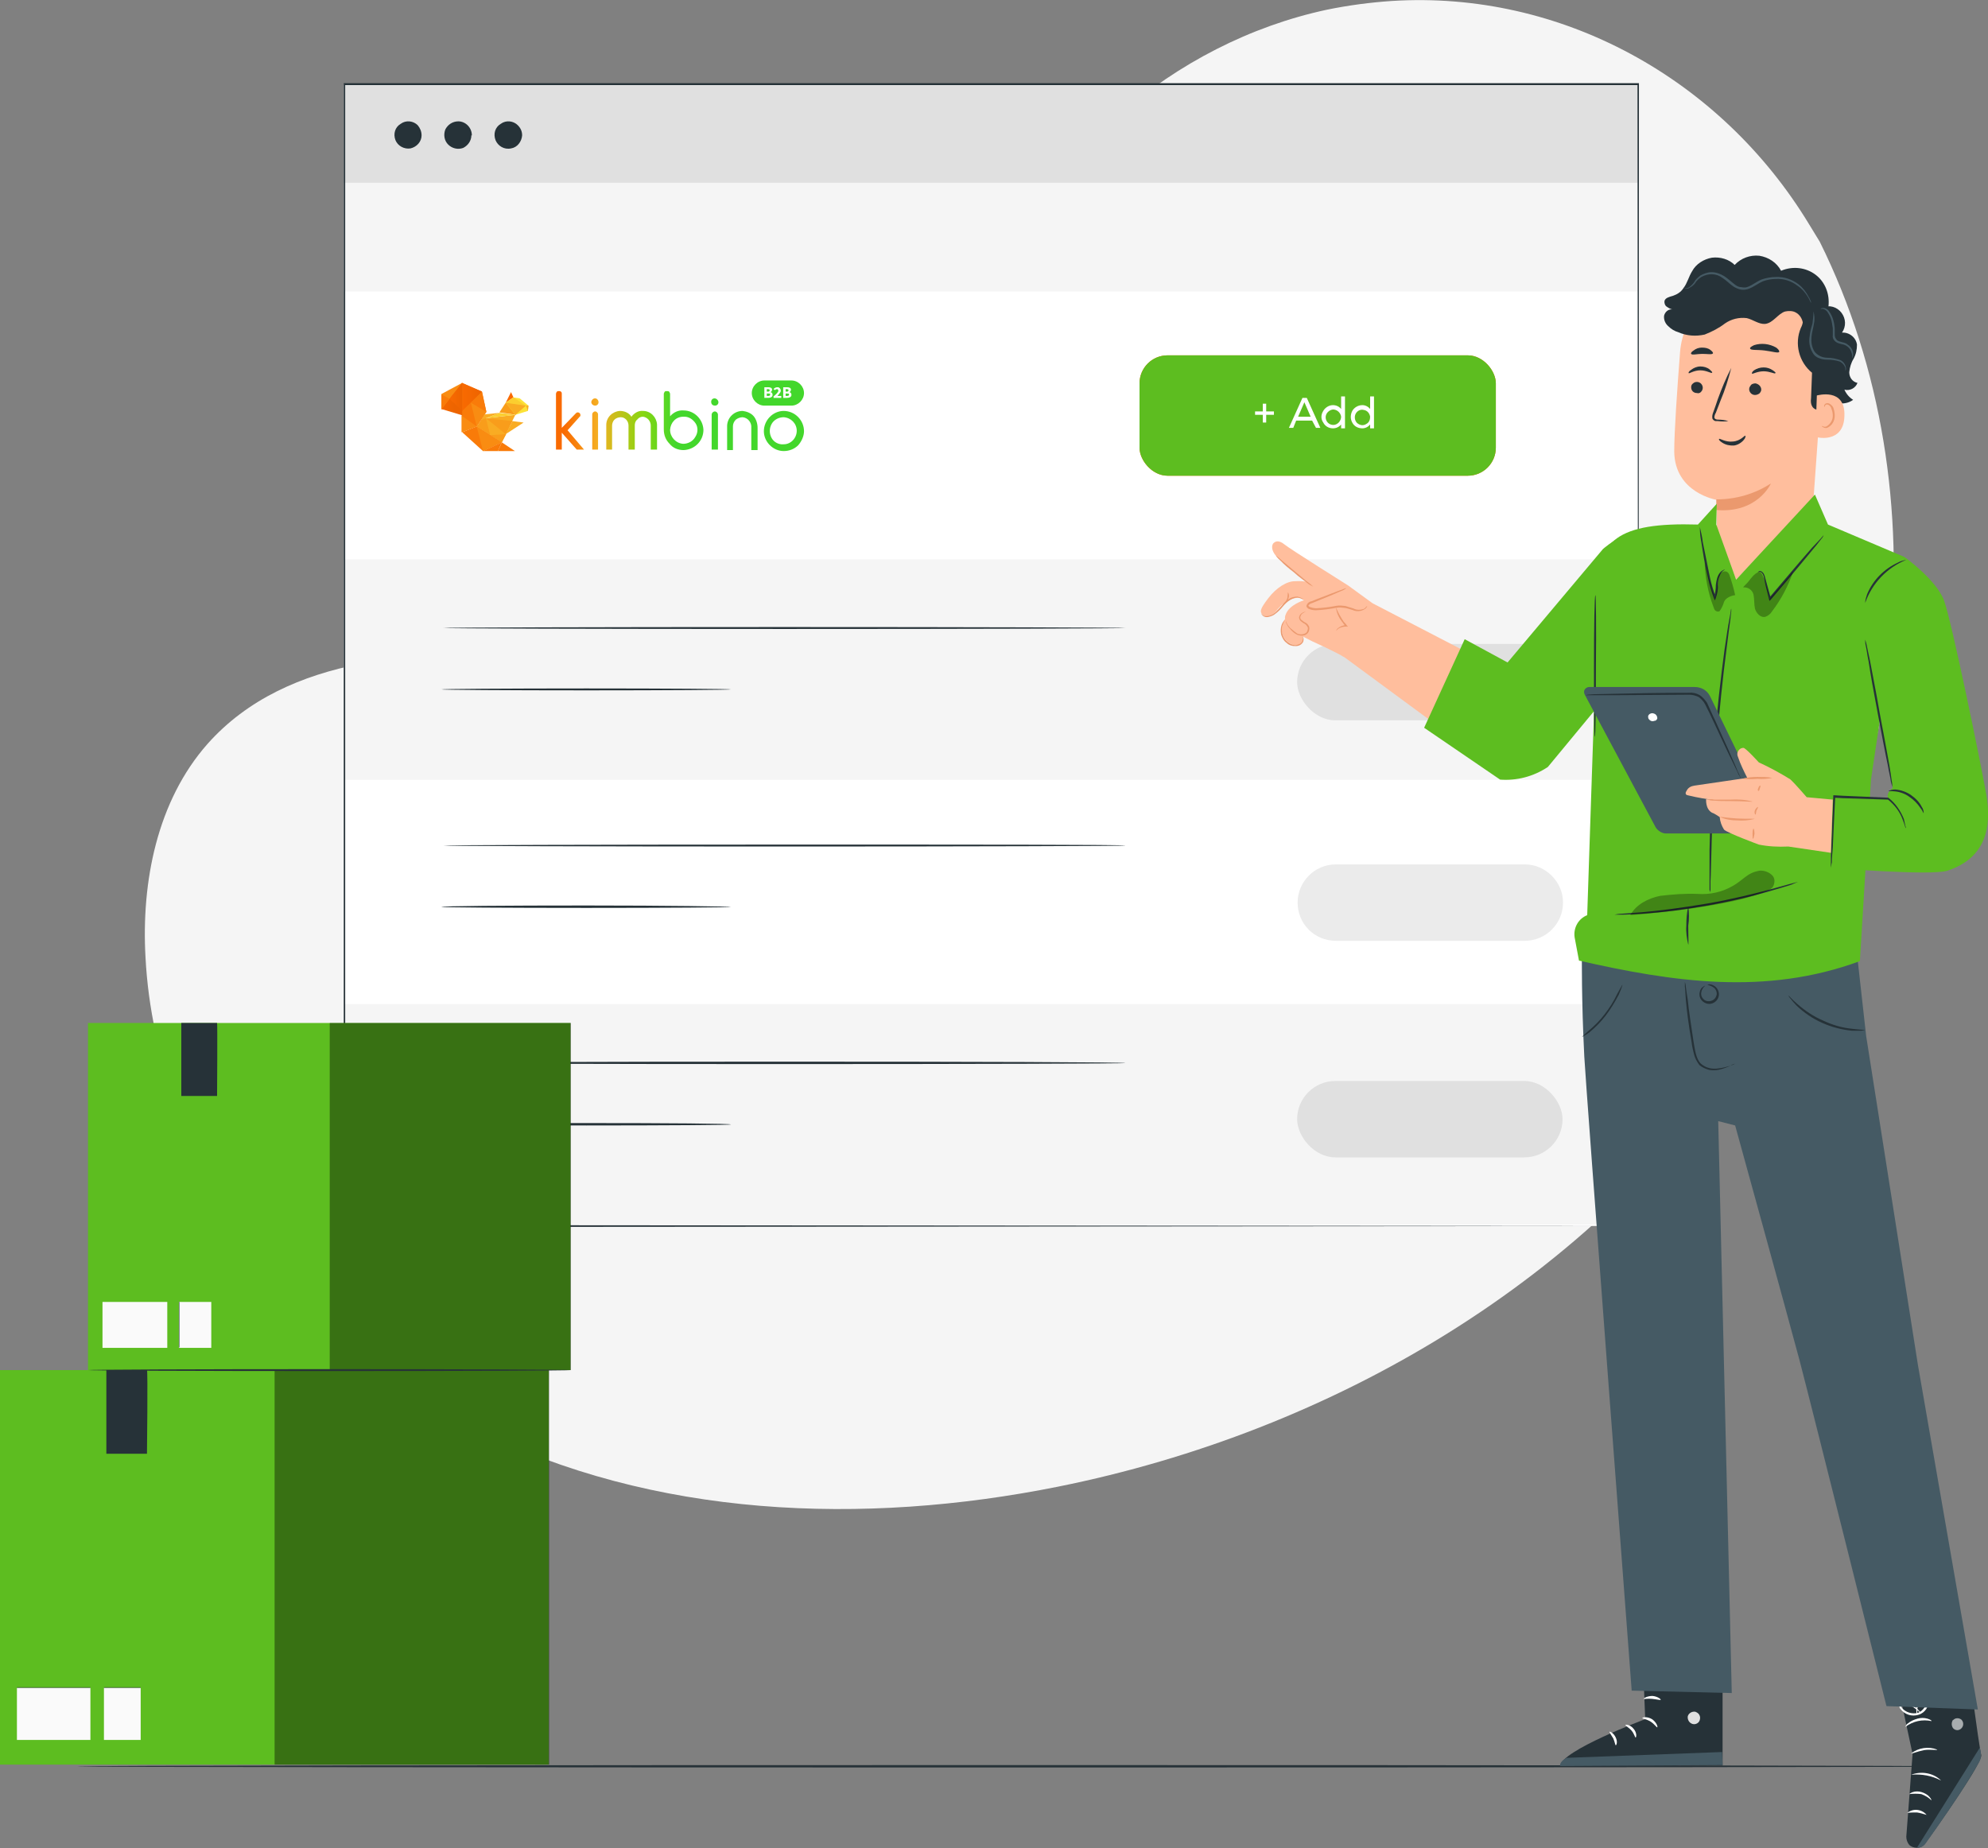 <svg xmlns="http://www.w3.org/2000/svg" width="411.2" height="382.3" viewBox="0 0 411.2 382.3"><rect x="0" y="0" width="411.2" height="382.3" fill="#808080" stroke="none"/><defs><linearGradient id="ogq2dlho27phww7u2wh092la" x1="367.8" y1="230.9" x2="344.6" y2="230.9" gradientUnits="userSpaceOnUse"><stop offset="0" stop-color="#43d72c"/><stop offset=".3" stop-color="#89d611"/><stop offset=".7" stop-color="#f5ae22"/><stop offset="1" stop-color="#f96a01"/></linearGradient><linearGradient id="clf23cba46tmcwdnl9s9rwgk" x1="443.9" y1="247.4" x2="420.7" y2="247.4" gradientUnits="userSpaceOnUse"><stop offset="0" stop-color="#43d72c"/><stop offset=".3" stop-color="#89d611"/><stop offset=".7" stop-color="#f5ae22"/><stop offset="1" stop-color="#f96a01"/></linearGradient><linearGradient id="dl7y5ok5dxjfzjvogpn8kxb7" x1="476.4" y1="275.6" x2="453.2" y2="275.6" gradientUnits="userSpaceOnUse"><stop offset="0" stop-color="#43d72c"/><stop offset=".3" stop-color="#89d611"/><stop offset=".7" stop-color="#f5ae22"/><stop offset="1" stop-color="#f96a01"/></linearGradient><linearGradient id="d8rq47877jsput6s9uvyb325" x1="599.9" y1="231" x2="576.9" y2="231" gradientUnits="userSpaceOnUse"><stop offset="0" stop-color="#43d72c"/><stop offset=".3" stop-color="#89d611"/><stop offset=".7" stop-color="#f5ae22"/><stop offset="1" stop-color="#f96a01"/></linearGradient><linearGradient id="dalisknfy9ru1n1j4z8unl2l" x1="701" y1="247.4" x2="677.9" y2="247.4" gradientUnits="userSpaceOnUse"><stop offset="0" stop-color="#43d72c"/><stop offset=".3" stop-color="#89d611"/><stop offset=".7" stop-color="#f5ae22"/><stop offset="1" stop-color="#f96a01"/></linearGradient><linearGradient id="vjfps7mw62bg4c9lwuyvqneo" x1="735.7" y1="275.6" x2="712.5" y2="275.6" gradientUnits="userSpaceOnUse"><stop offset="0" stop-color="#43d72c"/><stop offset=".3" stop-color="#89d611"/><stop offset=".7" stop-color="#f5ae22"/><stop offset="1" stop-color="#f96a01"/></linearGradient><linearGradient id="l1vlriaejl5405f9mw1fcd89" x1="814.9" y1="275.8" x2="791.8" y2="275.8" gradientUnits="userSpaceOnUse"><stop offset="0" stop-color="#43d72c"/><stop offset=".3" stop-color="#89d611"/><stop offset=".7" stop-color="#f5ae22"/><stop offset="1" stop-color="#f96a01"/></linearGradient><linearGradient id="t48rannfm5r8wy00ohj4u7xu" x1="121.5" y1="208.3" x2="125.6" y2="208.3" gradientUnits="userSpaceOnUse"><stop offset="0" stop-color="#f96a01"/><stop offset="1" stop-color="#ed6400"/></linearGradient><linearGradient id="b9sscnxb5y06l2y1c4vna4xa" x1="71.2" y1="208.8" x2="75.4" y2="208.8" gradientUnits="userSpaceOnUse"><stop offset="0" stop-color="#f96a01"/><stop offset="1" stop-color="#ed6400"/></linearGradient><linearGradient id="o4b2qi57q6sblnhtgj1l5hbw" x1="92" y1="208.3" x2="94.6" y2="208.3" gradientUnits="userSpaceOnUse"><stop offset="0" stop-color="#f96a01"/><stop offset="1" stop-color="#ed6400"/></linearGradient></defs><style>
@keyframes z05aofn6gbnauu50fnbawcrs_o { 0% { opacity: 1; } 23.333% { opacity: 1; } 26.667% { opacity: 0; } 33.333% { opacity: 0; } 36.667% { opacity: 1; } 100% { opacity: 1; } }
@keyframes bvj9adkcbidqpzqlefixxgpw_o { 0% { opacity: 1; } 43.333% { opacity: 1; } 46.667% { opacity: 0; } 50% { opacity: 1; } 100% { opacity: 1; } }
@keyframes qxre1fxh9fuyv8n0dyofakib_t { 0% { transform: translate(97.5px,35.5px) rotate(32.9deg) translate(-407.4px,-148px); } 33.333% { transform: translate(97.5px,35.5px) rotate(32.9deg) translate(-407.4px,-148px); animation-timing-function: cubic-bezier(.4,0,.6,1); } 43.333% { transform: translate(97.5px,35.5px) rotate(0deg) translate(-407.4px,-148px); } 83.333% { transform: translate(97.5px,35.5px) rotate(0deg) translate(-407.4px,-148px); animation-timing-function: cubic-bezier(0,0,.6,1); } 93.333% { transform: translate(97.5px,35.5px) rotate(32.9deg) translate(-407.4px,-148px); } 100% { transform: translate(97.5px,35.5px) rotate(32.9deg) translate(-407.4px,-148px); } }
@keyframes fa7vrj2e5g560cjekxj0or9r_t { 0% { transform: translate(81.5px,62.1px) rotate(-10.9deg) translate(-81.5px,-17.6px); animation-timing-function: cubic-bezier(.4,0,.6,1); } 23.333% { transform: translate(81.5px,62.1px) rotate(2.9deg) translate(-81.5px,-17.6px); } 36.667% { transform: translate(81.5px,62.1px) rotate(2.9deg) translate(-81.5px,-17.6px); animation-timing-function: cubic-bezier(.4,0,.6,1); } 100% { transform: translate(81.5px,62.1px) rotate(-10.9deg) translate(-81.5px,-17.6px); } }
</style><g transform="translate(29.9,0)"><path data-name="Path 10515" d="M346.5 50l-2.2-3.6c-18.3-30.2-51.4-48.4-86.3-46.2c-4.5 .3-9 .9-13.4 1.8c-31.8 6.8-59.4 30.8-70.8 61.5c-6.8 18.1-8.7 38.9-21.5 53.3c-16.6 18.7-44.8 19.3-69.7 18.5c-24.8-0.8-53-0.1-69.6 18.6c-10.4 11.8-13.7 28.5-12.8 44.2c2.2 41.6 31.2 78.9 68.1 97.4c36.9 18.5 80.4 20.1 120.7 12c56.6-11.4 110.4-42.7 142.8-91.1c32.3-48.3 40.6-114.2 14.7-166.4Z" fill="#f5f5f5"/></g><g transform="translate(15.9,365.1)"><path data-name="Path 10516" d="M390 .3c0 .1-87.3 .2-195 .2c-107.7 0-195-0.1-195-0.2c0-0.2 87.3-0.3 195-0.3c107.7 0 195 .1 195 .3Z" fill="#263238"/></g><g transform="translate(71.1,17.2)"><rect y=".5" data-name="Rectangle 1216" width="267.7" height="235.9" fill="#fff"/><rect y="144.1" data-name="Rectangle 1217" width="267.7" height="39.9" fill="#fff"/><rect y="98.5" data-name="Rectangle 1218" width="267.7" height="45.6" fill="#f5f5f5"/><rect y="190.5" data-name="Rectangle 1219" width="267.7" height="45.6" fill="#f5f5f5"/><path data-name="Path 10517" d="M161.7 112.7c0 .1-31.6 .2-70.5 .2c-39 0-70.6-0.1-70.6-0.2c0-0.1 31.6-0.2 70.6-0.2c38.9 0 70.5 .1 70.5 .2Z" fill="#263238"/><path data-name="Path 10518" d="M80.1 125.4c0 .1-13.3 .2-29.9 .2c-16.6 0-30-0.1-30-0.2c0-0.1 13.4-0.2 30-0.2c16.6 0 29.9 .1 29.9 .2Z" fill="#263238"/><path data-name="Path 10519" d="M161.7 157.7c0 .1-31.6 .2-70.5 .2c-39 0-70.6-0.1-70.6-0.2c0-0.1 31.6-0.2 70.6-0.2c38.9 0 70.5 0 70.5 .2Z" fill="#263238"/><path data-name="Path 10520" d="M80.1 170.4c0 .1-13.3 .2-29.9 .2c-16.6 0-30-0.1-30-0.2c0-0.2 13.4-0.3 30-0.3c16.6 0 29.9 .2 29.9 .3Z" fill="#263238"/><path data-name="Path 10521" d="M161.7 202.7c0 .1-31.6 .2-70.5 .2c-39 0-70.6-0.1-70.6-0.2c0-0.2 31.6-0.3 70.6-0.3c38.9 0 70.5 .1 70.5 .3Z" fill="#263238"/><path data-name="Path 10522" d="M80.1 215.4c0 .1-13.3 .2-29.9 .2c-16.6 0-30-0.1-30-0.2c0-0.2 13.4-0.3 30-0.3c16.6 0 29.9 .1 29.9 .3Z" fill="#263238"/><rect y=".2" data-name="Rectangle 1220" width="267.7" height="22.5" fill="#e0e0e0"/><rect y="20.6" data-name="Rectangle 1221" width="267.7" height="22.5" fill="#f5f5f5"/><path data-name="Path 10523" d="M16.1 10.8c0 1.3-1 2.4-2.3 2.7c-1.3 .2-2.6-0.5-3.1-1.7c-0.5-1.3-0.1-2.7 1.1-3.4c1.1-0.8 2.6-0.6 3.5 .3c.5 .6 .8 1.3 .8 2.1Z" fill="#263238"/><path data-name="Path 10524" d="M26.4 10.8c0 1.1-0.7 2.1-1.7 2.6c-1.1 .4-2.3 .1-3.1-0.7c-0.8-0.8-1-2-0.6-3.1c.5-1 1.5-1.7 2.7-1.7c1.5 0 2.8 1.3 2.8 2.9Z" fill="#263238"/><path data-name="Path 10525" d="M36.9 10.8c-0.1 1.3-1 2.5-2.3 2.7c-1.4 .3-2.7-0.5-3.2-1.7c-0.5-1.3-0.1-2.7 1.1-3.4c1.1-0.8 2.6-0.6 3.5 .3c.6 .6 .9 1.3 .9 2.1Z" fill="#263238"/><path data-name="Path 10526" d="M267.8 236.4c0-1.5-0.1-91.9-0.2-236.2l.2 .2h-267.6l.1-0.2v236.2l-0.1-0.2l267.6 .2l-267.6 .2h-0.2v-236.6h.2h267.6h.1v.2c-0.1 144.3-0.1 234.7-0.1 236.2Z" fill="#263238"/><g transform="translate(164.6,56.3)"><rect data-name="Rectangle 1222" width="73.7" height="24.9" rx="5.8" fill="#f96a01"/><rect data-name="Rectangle 1222" width="73.7" height="24.9" rx="5.8" fill="#5dbd20" style="animation: 3s linear infinite both z05aofn6gbnauu50fnbawcrs_o;"/><g data-name="Group 3003" transform="translate(23.9,8.5)"><path data-name="Path 10527" d="M3.9 3.8h-1.6v1.6h-0.7v-1.6h-1.6v-0.7h1.6v-1.6h.7v1.6h1.6Z" fill="#fff"/><path data-name="Path 10528" d="M11.8 5h-3.3l-0.6 1.5h-0.9l2.8-6.2h.9l2.8 6.2h-0.9Zm-0.3-0.8l-1.3-3l-1.3 3Z" fill="#fff"/><path data-name="Path 10529" d="M18.6 0v6.6h-0.8v-0.8c-0.4 .5-1 .8-1.7 .8c-0.8 0-1.6-0.4-2-1.2c-0.5-0.7-0.5-1.6 0-2.4c.4-0.7 1.2-1.2 2-1.2c.7 0 1.3 .3 1.7 .8v-2.6Zm-0.8 4.2c-0.1-0.8-0.8-1.5-1.7-1.5c-0.8 .1-1.5 .8-1.5 1.6c0 .9 .7 1.6 1.6 1.6c.4 0 .8-0.2 1.1-0.5c.3-0.3 .5-0.8 .5-1.2Z" fill="#fff"/><path data-name="Path 10530" d="M24.6 0v6.6h-0.8v-0.8c-0.4 .5-1 .8-1.6 .8c-0.9 0-1.7-0.4-2.1-1.2c-0.4-0.7-0.4-1.6 0-2.4c.4-0.7 1.2-1.2 2.1-1.2c.6 0 1.2 .3 1.6 .8v-2.6Zm-0.8 4.2c-0.1-0.7-0.6-1.3-1.3-1.4c-0.7-0.2-1.4 .2-1.7 .8c-0.3 .6-0.2 1.4 .3 1.9c.6 .5 1.3 .6 1.9 .2c.6-0.3 .8-0.9 .8-1.5Z" fill="#fff"/></g></g><rect x="197.2" y="116" data-name="Rectangle 1223" width="54.9" height="15.8" rx="7.9" fill="#e0e0e0"/><path data-name="Path 10540" d="M244.3 177.4h-39.1c-4.4 0-7.9-3.5-7.9-7.9c0-4.3 3.5-7.9 7.9-7.9h39.1c4.3 0 7.9 3.6 7.9 7.9c0 4.4-3.6 7.9-7.9 7.9Z" fill="#ebebeb"/><rect x="197.2" y="206.4" data-name="Rectangle 1224" width="54.9" height="15.8" rx="7.9" fill="#e0e0e0"/><path data-name="B2B - Outline" d="M55.6 76.1h-6v-16.1h5.7c1.5-0.1 3 .3 4.2 1.1c1 .9 1.6 2.2 1.5 3.5c0 .7-0.2 1.5-0.6 2.1c-0.3 .4-0.6 .7-1 1c.5 .3 .9 .6 1.2 1.1c.5 .7 .8 1.6 .8 2.4c.1 1.4-0.5 2.8-1.5 3.7c-1.3 .9-2.8 1.3-4.3 1.2Zm-5.1-0.9h5.1c1.3 .1 2.6-0.2 3.7-1c.8-0.7 1.3-1.8 1.2-3c0-0.7-0.2-1.3-0.6-1.9c-0.4-0.6-1-1-1.7-1.1l-1.2-0.3l1.2-0.5c.6-0.3 1.1-0.7 1.4-1.2c.4-0.5 .5-1 .5-1.6c.1-1.1-0.3-2.1-1.1-2.7c-1.1-0.8-2.4-1.1-3.7-1h-4.8Zm-2.3 .9h-11.2v-2.3l5.2-5.7c.6-0.6 1.1-1.3 1.5-2c.3-0.4 .4-0.9 .4-1.4c.1-0.5-0.1-1-0.5-1.4c-0.3-0.4-0.8-0.6-1.3-0.6c-0.6 0-1.1 .2-1.6 .6c-0.4 .5-0.6 1.2-0.5 1.8v.4h-3.4v-0.4c-0.1-1 .2-1.9 .6-2.7c.5-0.8 1.2-1.5 2-1.9c.9-0.5 1.9-0.7 3-0.7c1.3-0.1 2.7 .4 3.7 1.2c1 .9 1.5 2.1 1.5 3.4c0 1-0.3 1.8-0.7 2.6c-0.6 1.1-1.3 2.1-2.2 3l-3 3.2h6.5Zm-10.3-0.9h9.4v-1.1h-7.7l4.5-4.7c.8-0.8 1.4-1.8 2-2.8c.4-0.6 .6-1.4 .6-2.2c.1-1-0.4-2-1.1-2.7c-0.9-0.7-2.1-1.1-3.2-1c-0.9 0-1.8 .2-2.6 .6c-0.6 .3-1.2 .9-1.6 1.5c-0.3 .6-0.5 1.2-0.5 1.9h1.6c.1-0.7 .3-1.4 .8-2c.6-0.6 1.4-0.9 2.2-0.9c.8 0 1.5 .3 2 .9c.5 .5 .8 1.3 .7 2c0 .7-0.1 1.3-0.5 1.9c-0.4 .8-1 1.5-1.6 2.1l-5 5.4Zm-8 .9h-6v-16.1h5.7c1.5-0.1 3 .3 4.2 1.1c1 .9 1.6 2.2 1.5 3.5c0 .7-0.2 1.5-0.6 2.1c-0.3 .4-0.6 .7-1 1c.5 .3 .9 .6 1.2 1.1c.6 .7 .8 1.6 .8 2.4c.1 1.4-0.5 2.8-1.5 3.7c-1.3 .9-2.8 1.3-4.3 1.2Zm-5.1-0.9h5.1c1.3 .1 2.6-0.2 3.7-1c.8-0.7 1.3-1.8 1.2-3c0-0.7-0.2-1.3-0.6-1.9c-0.4-0.6-1-1-1.7-1.1l-1.2-0.3l1.2-0.5c.6-0.3 1.1-0.7 1.4-1.2c.4-0.5 .5-1 .5-1.6c.1-1.1-0.3-2.1-1.1-2.7c-1.1-0.8-2.4-1.1-3.7-1h-4.8Zm30.9-1.2h-3.4v-5.6h3.6c.8-0.1 1.5 .2 2.1 .7c.5 .6 .8 1.4 .8 2.1c0 .8-0.3 1.6-0.9 2.1c-0.6 .5-1.4 .8-2.2 .7Zm-2.5-0.9h2.5c.6 .1 1.1-0.1 1.6-0.5c.4-0.3 .6-0.8 .6-1.4c0-1.3-0.6-1.9-2-1.9h-2.7Zm-23.2 .9h-3.4v-5.6h3.6c.8-0.1 1.5 .2 2.1 .7c.5 .6 .8 1.4 .8 2.1c0 .8-0.3 1.6-0.9 2.1c-0.6 .5-1.4 .8-2.2 .7Zm-2.5-0.9h2.5c.6 .1 1.1-0.1 1.6-0.5c.4-0.3 .6-0.8 .6-1.4c0-1.3-0.6-1.9-2-1.9h-2.7Zm27.8-5.8h-3v-5.2h3c.8 0 1.6 .2 2.3 .6c.6 .5 .9 1.3 .8 2c0 .8-0.3 1.5-0.9 2c-0.6 .4-1.4 .7-2.2 .6Zm-2.1-0.9h2.1c.6 .1 1.2-0.1 1.7-0.4c.3-0.3 .5-0.8 .5-1.3c.1-0.4-0.1-0.9-0.5-1.3c-0.5-0.3-1.1-0.4-1.7-0.4h-2.1Zm-23.6 .9h-3v-5.2h3c.8 0 1.6 .2 2.3 .6c.6 .5 .9 1.3 .8 2c0 .8-0.3 1.5-0.9 2c-0.6 .4-1.4 .7-2.2 .6Zm-2.1-0.9h2.1c.6 .1 1.2-0.1 1.7-0.4c.3-0.3 .5-0.8 .5-1.3c.1-0.4-0.1-0.9-0.5-1.3c-0.5-0.3-1.1-0.4-1.7-0.4h-2.1Z" fill="rgba(0,0,0,0.00)"/><g data-name="Group 6" transform="translate(-18.8,35.8)"><g transform="translate(39,26.2)"><g data-name="Group 1" transform="translate(23.7,1.7)"><path d="M347.2 237l-3.1-3.5v3.5h-1.2v-11.5c0-0.2 .1-0.4 .2-0.5c.1-0.1 .3-0.1 .4-0.1c.2 0 .3 0 .4 .1c.2 .1 .2 .3 .2 .5v7l2.9-3c.1-0.1 .2-0.2 .4-0.2c.2 0 .4 .1 .5 .3c.1 .2 .1 .5-0.1 .6l-2.5 2.8l3.4 4Z" fill="url(#ogq2dlho27phww7u2wh092la)" transform="translate(-342.9,-224.9)"/><path d="M427.1 243.6c-0.4 0-0.8-0.3-0.8-0.8c.1-0.4 .4-0.7 .8-0.7c.4 0 .7 .4 .7 .8c0 .4-0.3 .7-0.7 .7Zm-0.6 9.1v-7.3c0-0.3 .3-0.6 .6-0.6c.3 0 .6 .3 .6 .6v7.3Z" fill="url(#clf23cba46tmcwdnl9s9rwgk)" transform="translate(-419,-240.6)"/><path d="M471.2 279.6v-5c0-0.9-0.7-1.7-1.6-1.8c-0.5 0-0.9 .2-1.2 .6c-0.4 .3-0.5 .8-0.5 1.2v5h-1.3v-5c0-0.9-0.7-1.7-1.6-1.7c-0.5 0-1 .2-1.3 .5c-0.4 .4-0.5 .9-0.5 1.3v4.9h-1.2v-5.1c0-1.6 1.3-2.8 2.8-2.9c1 0 1.9 .4 2.4 1.2c.6-0.8 1.5-1.3 2.4-1.2c1.6 0 2.8 1.3 2.9 2.8v5.2h-1.3Z" fill="url(#dl7y5ok5dxjfzjvogpn8kxb7)" transform="translate(-451.6,-267.5)"/><path d="M601.5 237.1c-1.1 0-2.2-0.4-2.9-1.3c-0.8-0.8-1.2-1.8-1.2-3v-7.3c0-0.2 .1-0.3 .2-0.5c.1-0.1 .3-0.1 .4-0.1c.2 0 .4 0 .5 .1c.1 .2 .2 .3 .2 .5v4.6c.7-0.8 1.7-1.3 2.8-1.2c2.2 0 4 1.8 4.1 4c0 2.3-1.8 4.1-4.1 4.2Zm-0.1-6.9c-1.5 0-2.6 1.2-2.7 2.7c0 1.5 1.2 2.8 2.7 2.9c1 0 2-0.5 2.5-1.4c.6-0.9 .6-2 .1-2.8c-0.6-0.9-1.5-1.5-2.6-1.4Z" fill="url(#d8rq47877jsput6s9uvyb325)" transform="translate(-575.1,-224.9)"/><path d="M709.1 243.6c-0.5 0-0.8-0.3-0.8-0.8c0-0.4 .3-0.7 .7-0.7c.4 0 .8 .4 .8 .8c0 .4-0.3 .7-0.7 .7Zm-0.7 9.1v-7.3c0-0.1 .1-0.3 .2-0.4c.1-0.1 .3-0.2 .5-0.2c.1 0 .3 .1 .4 .2c.1 .1 .2 .3 .2 .4v7.3Z" fill="url(#dalisknfy9ru1n1j4z8unl2l)" transform="translate(-676.2,-240.6)"/><path d="M751.3 279.6v-4.6c.1-1.1-0.7-2.1-1.8-2.2c-0.5 0-1 .2-1.4 .5c-0.4 .4-0.6 .9-0.6 1.4v4.9h-1.2v-5.1c.1-1.7 1.5-3 3.2-3c.8 .1 1.7 .4 2.3 1.1c.5 .6 .8 1.5 .8 2.4v4.6h-1.3Z" fill="url(#vjfps7mw62bg4c9lwuyvqneo)" transform="translate(-710.9,-267.4)"/><path d="M837.2 279.9c-2.2 0-4.1-1.9-4.1-4.1c0-2.3 1.9-4.2 4.1-4.2c2.3 0 4.2 1.9 4.2 4.2c0 1-0.5 2.1-1.2 2.9c-0.8 .8-1.9 1.2-3 1.2Zm0-7c-1 0-2 .5-2.5 1.4c-0.5 .9-0.5 2 0 2.9c.5 .9 1.5 1.4 2.5 1.3c1.5 0 2.7-1.3 2.7-2.8c0-1.5-1.2-2.7-2.7-2.8Z" fill="url(#l1vlriaejl5405f9mw1fcd89)" transform="translate(-790.1,-267.5)"/></g><g data-name="Group 2"><path data-name="Path 1" d="M15.2 14.1h-3.5l.8-1.8Z" fill="#f97b09"/><path data-name="Path 2" d="M4.2 10.2l3.1-1.2l2-3l-0.9-4.2l-4.2-1.8Z" fill="#f97b09"/><path data-name="Path 3" d="M8.6 14.1l3.9-1.8l-5.2-3.3l-3 1.2Z" fill="#f97b09"/><path data-name="Path 4" d="M13.3 4.1l1.1-2.2l.5 1.1Z" fill="#f96a01"/><path data-name="Path 5" d="M12 6.1l1.3-2l3.1 .4l-1 2.1Z" fill="#f99d1b"/><path data-name="Path 6" d="M18 4.7l-0.1 1.1l-2.6 .8l-2-2.5l1.6-1.1l1.3 .2Z" fill="#fce237"/><path data-name="Path 7" d="M0 5.4l4.3 .4v-5.8l-4.3 2.3Z" fill="#f98c12"/><path data-name="Path 8" d="M7.3 9l1.9-1.7l4.9 1.8l-1.6 3.2Z" fill="#f9ac23"/><path data-name="Path 9" d="M17.9 5.8l-0.4-1.1h.5Z" fill="#f9ac23"/><path data-name="Path 10" d="M17.5 4.7l-4.2-0.6l1.6-1.1Z" fill="#fbce2f"/><path data-name="Path 11" d="M17.5 4.7l-2.2 1.9l-2-2.5Z" fill="#f9ac23"/><path data-name="Path 12" d="M9 6.5l1.1 4.3l-2.8-1.8Z" fill="#f99d1b"/><path data-name="Path 13" d="M13.3 10.6l-4.1-3.3l6.1-0.7Z" fill="#f9ac23"/><path data-name="Path 14" d="M12.5 12.3l.9-1.7l-3.3 .2Z" fill="#f99d1b"/><path data-name="Path 15" d="M8.6 14.1l-1.3-5.1l5.2 3.3Z" fill="#f98c12"/><path data-name="Path 16" d="M125.6 207.2l-4.1 4v-5.8Z" fill="url(#t48rannfm5r8wy00ohj4u7xu)" transform="translate(-117.2,-205.4)"/><path data-name="Path 17" d="M76.9 205.4l-4.3 5.4l4.3 1.3Z" fill="url(#b9sscnxb5y06l2y1c4vna4xa)" transform="translate(-72.6,-205.4)"/><path data-name="Path 18" d="M94.6 205.4l-2.6 3.3l2.6 2.5Z" fill="url(#o4b2qi57q6sblnhtgj1l5hbw)" transform="translate(-90.3,-205.4)"/><path data-name="Path 19" d="M0 2.4l1.7 .9l-1.7 2.2Z" fill="#f97b09"/><path data-name="Path 20" d="M4.2 6.8l3.1 2.2l-3.1 1.2Z" fill="#f98c12"/><path data-name="Path 21" d="M9.3 6l-3.2-1.9l2.3-2.2Z" fill="#f97b09"/><path data-name="Path 22" d="M8.6 14.1h3.1l.8-1.8Z" fill="#f97b09"/><path data-name="Path 23" d="M15.3 6.6l-6.1 .7l2.8-1.1Z" fill="#fbce2f"/><path data-name="Path 24" d="M13.3 10.6l1.4-2.7l-5.5-0.6Z" fill="#f99d1b"/><path data-name="Path 25" d="M8.2 7.7l3.8-1.5l-3 .3Z" fill="#f9ac23"/><path data-name="Path 26" d="M7.3 9l-1.2-4.9l3.2 1.9Z" fill="#f98c12"/><path data-name="Path 27" d="M13.3 10.6l3.7-2.4l-2.3-0.3Z" fill="#f9ac23"/></g></g><g data-name="Group 3" transform="translate(103.2,25.7)"><path data-name="Path 360" d="M2.6 0h5.6c1.4 0 2.6 1.2 2.6 2.6c0 1.4-1.2 2.6-2.6 2.6h-5.6c-1.4 0-2.6-1.2-2.6-2.6c0-1.4 1.2-2.6 2.6-2.6Z" fill="#43d72c"/><path data-name="Path 359" d="M2.6 3.6h.8c.5 0 .9-0.2 .9-0.6c0-0.3-0.1-0.5-0.4-0.6c.2-0.1 .3-0.3 .3-0.5c0-0.4-0.4-0.5-0.8-0.5h-0.8Zm.5-1.3v-0.5h.3c.2 0 .3 .1 .3 .2c0 .2-0.1 .3-0.3 .3Zm0 .9v-0.5h.3c.3 0 .4 0 .4 .2c0 .2-0.1 .3-0.4 .3Zm1.4 .4h1.6v-0.4h-0.5c-0.1 0-0.2 0-0.3 0c.3-0.4 .7-0.7 .7-1.1c0-0.2-0.1-0.4-0.2-0.5c-0.2-0.2-0.3-0.2-0.5-0.2c-0.3 0-0.6 .1-0.8 .4l.3 .2c.1-0.1 .2-0.2 .4-0.2c.1 0 .2 0 .2 .1c.1 .1 .1 .1 .1 .2c0 .3-0.4 .7-1 1.2Zm2 0h.8c.5 0 .9-0.2 .9-0.6c0-0.3-0.1-0.5-0.4-0.6c.2-0.1 .3-0.3 .3-0.5c0-0.4-0.4-0.5-0.8-0.5h-0.8Zm.5-1.3v-0.5h.3c.2 0 .3 .1 .3 .2c0 .2-0.1 .3-0.3 .3Zm0 .9v-0.5h.3c.3 0 .4 0 .4 .2c0 .2-0.1 .3-0.4 .3Z" fill="#fff"/></g></g></g><g transform="translate(260.1,52.9)"><path data-name="Path 10561" d="M79.5 285.4l.7 17.3c0 0-17.4 6.5-17.6 9.7l33.6-0.1v-27Z" fill="#263238"/><path data-name="Path 10562" d="M90.6 301.2c.7 .2 1.1 .9 .9 1.6c-0.1 .6-0.8 1.1-1.5 .9c-0.7-0.2-1.1-0.9-1-1.6c.2-0.7 1-1.1 1.7-0.9" fill="#e0e0e0"/><path data-name="Path 10563" d="M96.2 312.2l-0.1-2.7l-32.1 1.2c0 0-1.5 .6-1.4 1.7Z" fill="#455a64"/><path data-name="Path 10564" d="M79.6 302.5c0 .1 .9 .2 1.7 .7c.8 .5 1.2 1.2 1.4 1.2c.1-0.1-0.1-1-1.1-1.7c-1-0.6-2-0.4-2-0.2Z" fill="#fff"/><path data-name="Path 10565" d="M76.1 303.9c0 .2 .7 .5 1.3 1.2c.5 .6 .7 1.4 .8 1.4c.2 0 .3-1-0.4-1.8c-0.7-0.9-1.7-0.9-1.7-0.8Z" fill="#fff"/><path data-name="Path 10566" d="M74.1 308.1c.2 0 .4-0.8 0-1.6c-0.4-0.9-1.2-1.3-1.3-1.2c0 .2 .4 .7 .8 1.4c.3 .7 .4 1.4 .5 1.4Z" fill="#fff"/><path data-name="Path 10567" d="M79.9 298.5c0 .1 .8-0.1 1.7 0c1 .1 1.7 .3 1.8 .2c.1-0.1-0.6-0.7-1.7-0.8c-1.1 0-1.9 .5-1.8 .6Z" fill="#fff"/><path data-name="Path 10568" d="M131.1 289.4l4.4 20.5l-1.3 17.1c0 .6 .2 1.2 .6 1.7c.4 .4 1 .6 1.6 .6c.7 0 1.3-0.3 1.7-0.9c2.6-3.5 12-16.9 11.6-18.3c-0.5-1.8-3.1-21.9-3.1-21.9Z" fill="#263238"/><path data-name="Path 10569" d="M136.4 329.3l13-20.7l.2 .9c.1 .8 0 1.6-0.4 2.2c-1 1.8-3.9 6.7-11 16.7c-0.4 .6-1.1 .9-1.8 .9Z" fill="#455a64"/><g data-name="Group 2990" opacity=".6" transform="translate(143.6,302.5)"><path data-name="Path 10570" d="M.3 .3c-0.4 .5-0.4 1.3 0 1.8c.5 .5 1.2 .5 1.7 0c.5-0.5 .5-1.3 0-1.8c-0.5-0.4-1.3-0.4-1.7 .1" fill="#fff"/></g><path data-name="Path 10571" d="M139.4 319.5c-0.6-0.6-1.3-1-2.1-1.3c-0.8-0.1-1.7-0.1-2.5 0c0 0 .2-0.2 .7-0.4c.6-0.2 1.3-0.2 1.9 0c.6 .2 1.2 .5 1.6 1c.4 .4 .4 .7 .4 .7Z" fill="#fff"/><path data-name="Path 10572" d="M138.4 322.5c-0.7-0.2-1.3-0.4-2-0.5c-0.7 0-1.4 0-2 .1c1.2-1 3-0.8 4 .4Z" fill="#fff"/><path data-name="Path 10573" d="M141.4 315.4c-1.9-1-4-1.4-6.2-1.2c2.1-0.8 4.6-0.4 6.2 1.2Z" fill="#fff"/><path data-name="Path 10574" d="M140.6 309c0 .2-1.3-0.1-2.7 .1c-1.5 .3-2.6 .8-2.7 .7c1.5-1.2 3.6-1.5 5.4-0.8Z" fill="#fff"/><path data-name="Path 10575" d="M139.4 303.1c-0.9-0.2-1.9-0.2-2.8 0c-0.9 .2-1.8 .6-2.6 1.2c.1-0.3 .3-0.6 .5-0.7c.6-0.5 1.3-0.8 2-1c.7-0.2 1.4-0.2 2.1 0c.6 .2 .9 .4 .8 .5Z" fill="#fff"/><path data-name="Path 10576" d="M136.5 301.9c-0.2-0.2-0.2-0.5-0.2-0.7c-0.1-0.8 0-1.5 .2-2.2c.1-0.5 .4-1 .8-1.3c.3-0.2 .7-0.2 1 0c.3 .2 .5 .5 .5 .9c.2 1.4-0.7 2.8-2.1 3.2c-1.3 .4-2.8 0-3.7-1.2c-0.2-0.2-0.3-0.6-0.3-0.9c.2-0.4 .5-0.6 .8-0.6c.6 0 1.1 .1 1.5 .4c.7 .3 1.2 .8 1.7 1.3c.2 .2 .4 .4 .5 .7c-0.7-0.7-1.5-1.3-2.3-1.7c-0.4-0.2-0.9-0.4-1.3-0.4c-0.2 0-0.4 .2-0.5 .4c0 .2 .1 .4 .2 .6c.8 .9 2.1 1.3 3.3 1c1.1-0.4 1.9-1.6 1.8-2.8c-0.1-0.2-0.2-0.4-0.4-0.6c-0.1-0.1-0.3-0.1-0.5 0c-0.3 .3-0.6 .7-0.7 1.1c-0.3 .9-0.4 1.9-0.3 2.8Z" fill="#fff"/><path data-name="Path 10577" d="M67.1 144.8c0 0-0.1 9.1 .5 20.9c.2 4.5 9.8 131.1 9.8 131.1l20.7 .5l-2.8-118.3l3.5 .9c0 0 10.9 39.5 13.3 48.5c2.8 10.7 18 71.6 18 71.6l18.9 .7l-12.4-71.3l-10.7-68l-2.2-19.7Z" fill="#455a64"/><path data-name="Path 10578" d="M98.8 167.1c-0.3 .2-0.6 .3-0.9 .4c-0.8 .4-1.7 .7-2.6 .9c-0.6 .1-1.3 .1-1.9 0c-0.7-0.2-1.4-0.5-2-1c-0.5-0.7-0.9-1.4-1.1-2.2c-0.2-0.8-0.4-1.6-0.5-2.5c-0.6-3.4-1-6.5-1.2-8.8c-0.1-1.1-0.1-2.1-0.2-2.7c0-0.3 0-0.7 0-1c.1 .3 .2 .7 .2 1c.1 .7 .2 1.6 .4 2.7c.2 2.2 .7 5.3 1.2 8.7c.3 1.7 .5 3.5 1.5 4.5c1 .9 2.3 1.2 3.6 1c.9-0.1 1.7-0.3 2.6-0.6c.2-0.2 .6-0.3 .9-0.4Z" fill="#263238"/><path data-name="Path 10579" d="M93 150.8c.2 0 .3-0.1 .5-0.1c.4 0 .8 .2 1.1 .4c.8 .6 1.1 1.7 .6 2.6c-0.5 .9-1.6 1.3-2.5 .9c-1-0.4-1.5-1.4-1.2-2.4c.1-0.4 .3-0.8 .7-1c.2-0.2 .4-0.2 .4-0.2c-0.4 .3-0.7 .8-0.8 1.3c-0.1 .5 0 1 .4 1.4c.4 .5 1.1 .6 1.7 .4c.6-0.2 1-0.7 1.1-1.4c0-0.5-0.2-1-0.6-1.3c-0.4-0.3-0.9-0.5-1.4-0.6Z" fill="#263238"/><path data-name="Path 10580" d="M125.6 160.2c-0.2 0-0.5 .1-0.7 .1c-0.6 0-1.3 0-1.9 0c-4.3-0.4-8.4-2.2-11.5-5.2c-0.5-0.5-0.9-1-1.3-1.5c-0.2-0.2-0.3-0.4-0.4-0.6c.1 0 .7 .8 1.9 1.8c1.6 1.4 3.4 2.6 5.3 3.4c1.9 .9 3.9 1.5 6 1.7c1.6 .2 2.6 .2 2.6 .3Z" fill="#263238"/><path data-name="Path 10581" d="M75.5 150.8c-0.2 .7-0.5 1.4-0.8 2.1c-0.8 1.5-1.7 3-2.7 4.3c-1 1.3-2.1 2.4-3.3 3.4c-0.5 .4-1 .7-1.6 1c.5-0.5 .9-0.9 1.4-1.3c1.2-1 2.3-2.1 3.3-3.4c1-1.3 1.9-2.7 2.6-4.2c.7-1.2 1-1.9 1.1-1.9Z" fill="#263238"/><path data-name="Path 10582" d="M87.4 20c.6-8.3 7.6-14.8 15.9-14.8h.9c8.9 .5 13.5 8.4 12.8 17.3l-2 27.9l-16 16.6l-4-9.9v-6.6c0 0-8.7-1.4-8.8-10c0-4.1 .6-12.7 1.2-20.5Z" fill="#ffbe9d"/><path data-name="Path 10583" d="M94.9 50.4c4 0 7.9-1.1 11.3-3.3c0 0-2.7 6.2-11.3 5.5Z" fill="#eb996e"/><path data-name="Path 10585" d="M89.2 24.3c.1 .1 1.1-0.6 2.4-0.6c1.3 0 2.3 .7 2.4 .5c.2-0.1-0.1-0.3-0.5-0.7c-0.5-0.4-1.2-0.6-1.9-0.6c-0.7 0-1.4 .3-1.9 .7c-0.5 .3-0.6 .6-0.5 .7Z" fill="#263238"/><g transform="translate(89.7,26.1)" style="animation: 3s linear infinite both bvj9adkcbidqpzqlefixxgpw_o;"><path data-name="Path 10584" d="M0 1.1c0 .7 .5 1.2 1.2 1.2c.3 .1 .6 0 .8-0.2c.3-0.3 .4-0.6 .4-0.9c0-0.6-0.5-1.2-1.2-1.2c-0.3 0-0.6 .1-0.8 .3c-0.3 .2-0.4 .5-0.4 .8Z" fill="#263238"/><path data-name="Path 10586" d="M12 1.5c0 .6 .5 1.2 1.2 1.2c.3 0 .6-0.1 .9-0.3c.2-0.2 .4-0.5 .4-0.8c0-0.7-0.6-1.2-1.2-1.3c-0.3 0-0.7 .1-0.9 .3c-0.2 .3-0.4 .5-0.4 .9Z" fill="#263238"/></g><path data-name="Path 10587" d="M102.3 24.4c.1 .1 1.1-0.5 2.4-0.5c1.3 0 2.3 .6 2.4 .4c.2-0.1-0.1-0.3-0.5-0.6c-0.6-0.4-1.2-0.6-1.9-0.6c-0.7 0-1.4 .2-2 .6c-0.4 .3-0.5 .6-0.4 .7Z" fill="#263238"/><path data-name="Path 10588" d="M97.4 34.2c-0.7-0.2-1.4-0.3-2.1-0.3c-0.4 0-0.7-0.1-0.8-0.4c0-0.3 .1-0.7 .3-1l1-2.6c.9-2.1 1.6-4.4 2.2-6.7c-1.1 2.1-2 4.3-2.8 6.5c-0.3 .9-0.6 1.8-0.9 2.6c-0.2 .5-0.3 .9-0.2 1.4c.1 .2 .3 .4 .6 .5c.1 0 .3 0 .5 0c.8 .1 1.5 .1 2.2 0Z" fill="#263238"/><path data-name="Path 10589" d="M411.2 147.6c-0.2 0-0.2 1.4-1.5 2.4c-1.2 1-2.7 .9-2.7 1.1c0 .2 .3 .3 1 .3c.8 0 1.6-0.3 2.3-0.8c.6-0.5 1-1.3 1.1-2.1c.1-0.5-0.1-0.9-0.2-0.9Z" fill="#263238" transform="translate(97.5,35.5) rotate(32.9) translate(-407.4,-148)" style="animation: 3s linear infinite both qxre1fxh9fuyv8n0dyofakib_t;"/><path data-name="Path 10590" d="M101.9 19.2c.1 .4 1.4 .2 3 .4c1.6 .2 2.8 .6 3 .3c.1-0.2-0.1-0.5-0.6-0.9c-1.4-0.8-3.1-1-4.6-0.5c-0.6 .3-0.9 .5-0.8 .7Z" fill="#263238"/><path data-name="Path 10591" d="M89.7 20.3c.2 .3 1.2 0 2.3 0c1.1 0 2 .2 2.2-0.1c.1-0.1-0.1-0.4-0.5-0.7c-0.5-0.4-1.1-0.5-1.8-0.5c-0.6 0-1.2 .2-1.7 .6c-0.5 .3-0.6 .6-0.5 .7Z" fill="#263238"/><path data-name="Path 10592" d="M84.1 12.4c.2-0.8 .9-1.4 1.7-1.3c-0.4-0.1-0.8-0.3-1.2-0.6c-0.3-0.2-0.5-0.7-0.4-1.2c.2-0.6 1-0.8 1.7-1c.9-0.3 1.7-0.8 2.2-1.6c.8-1 1.1-2.4 1.8-3.5c.8-1.5 2.4-2.5 4.1-2.8c1.7-0.2 3.5 .3 4.7 1.5c1.3-1.4 3.2-2.1 5.1-1.9c1.9 .3 3.6 1.4 4.5 3.1c2.4-1 5.1-0.7 7.1 .8c2 1.5 3 4 2.7 6.6l-5.3 3.4c-0.1-0.8-0.6-1.6-1.2-2c-0.7-0.5-1.6-0.6-2.4-0.4c-1.6 .5-2.5 2.4-4.2 2.6c-1.3 .1-2.5-0.9-3.8-1.2c-1.6-0.2-3.2 .2-4.5 1.1c-1.3 1-2.7 1.7-4.2 2.3c-1.8 .4-3.7 .3-5.5-0.5c-0.7-0.2-1.4-0.6-2-1.2c-0.6-0.5-1-1.3-0.9-2.2Z" fill="#263238"/><path data-name="Path 10593" d="M111.8 11.4l-24.5 .5c.8-1.6 2-3.1 3.5-4.1c3.2-2.5 7.1-3.9 11.1-4.1c4.1 0 12.2 4.8 15.1 7.6c2.4 2.2 2.3 4.1 2.3 4.1c.4 3.2-1.4 6.9-2.1 10c-0.3 1.6-1 6.5-1 6.5c-1.4 0-1.9-1.1-1.7-2.4l.2-5.3c-2.7-2.2-3.7-6-2.3-9.3c.3-0.5 1.1-2.6-0.6-3.5Z" fill="#263238"/><path data-name="Path 10594" d="M115.2 23.9c1.1-4.4 2.1-9.1 .7-13.4h.7l.3 .2c1.4-0.6 3-0.1 3.9 1.1c.9 1.2 1 2.8 .1 4.1c1.5-0.1 2.9 1 3.1 2.5c0 1-0.2 2-0.7 2.9c-0.5 .8-0.8 1.8-0.9 2.8c0 1.1 .7 2 1.7 2.2c-0.4 1.1-1.6 1.7-2.7 1.4c.4 .9 1 1.6 1.8 2.1c-1.6 1.2-3.8 .8-5.6 0c-1.1-0.4-2-1.2-2.5-2.2c-0.4-1.2-0.3-2.5 .1-3.7Z" fill="#263238"/><path data-name="Path 10595" d="M115.7 28.9c.1 0 5.9-1.7 5.7 4.2c-0.1 5.9-6 4.5-6 4.3c0-0.2 .3-8.5 .3-8.5Z" fill="#ffbe9d"/><path data-name="Path 10596" d="M116.7 35.2c0 0 .1 0 .3 .1c.2 .1 .5 .1 .7 0c.8-0.5 1.3-1.3 1.3-2.2c0-0.5-0.1-1-0.3-1.5c-0.1-0.4-0.4-0.7-0.7-0.8c-0.3-0.1-0.5 0-0.6 .2c-0.1 .2-0.1 .3-0.1 .3c0 0-0.1-0.1-0.1-0.3c.1-0.2 .1-0.3 .3-0.4c.1-0.1 .3-0.1 .5-0.1c.5 .1 .9 .5 1.1 .9c.2 .6 .3 1.1 .3 1.7c0 1.1-0.6 2.1-1.6 2.5c-0.3 .1-0.6 0-0.9-0.2c-0.2-0.1-0.2-0.2-0.2-0.2Z" fill="#eb996e"/><path data-name="Path 10597" d="M121.6 23.8c.1-0.2 .2-0.4 .1-0.7c-0.1-0.6-0.5-1.2-1.1-1.5c-0.9-0.3-1.8-0.5-2.7-0.5c-1.1 0-2.1-0.5-2.7-1.3c-0.6-1-0.7-2-0.6-3.1c.1-1 .4-1.9 .5-2.7c.2-0.8 .1-1.7-0.1-2.5c0 .8-0.1 1.7-0.2 2.5c-0.2 .7-0.5 1.6-0.6 2.7c-0.2 1.1 0 2.3 .6 3.3c.3 .6 .8 1 1.4 1.2c.5 .2 1.1 .3 1.7 .3c.8 0 1.7 .1 2.6 .4c.5 .3 .9 .7 1.1 1.3c0 .2 0 .4 0 .6Z" fill="#455a64"/><path data-name="Path 10598" d="M123 21.2c.1-0.1 .2-0.3 .2-0.5c.1-0.9-0.3-1.8-1.1-2.3c-0.3-0.3-0.7-0.4-1.1-0.5c-0.4-0.1-0.8-0.2-1.1-0.4c-0.3-0.3-0.5-0.7-0.5-1.1c0-0.4 0-0.9 0-1.4c-0.1-1.2-0.4-2.4-1.1-3.4c-0.3-0.5-0.8-0.8-1.3-0.8c-0.4 0-0.6 .2-0.5 .2c.1 0 .3 0 .5 0c.4 .1 .8 .4 1 .8c.4 .6 .7 1.3 .8 2c.1 .4 .1 .8 .2 1.2v1.4c-0.1 .6 .2 1.1 .6 1.4c.4 .3 .9 .4 1.3 .5c.7 .1 1.3 .5 1.7 1.1c.3 .6 .5 1.2 .4 1.8Z" fill="#455a64"/><path data-name="Path 10599" d="M88.2 6.7c.3 .2 .8 .2 1.2-0.1c.4-0.2 .8-0.5 1.1-0.9c.3-0.5 .8-1 1.3-1.3c1.4-0.8 3.1-0.8 4.4 .2c.8 .5 1.4 1.2 2.3 1.8c.5 .3 1 .5 1.5 .6c.6 .1 1.2 0 1.7-0.2c1-0.4 1.9-1.1 2.8-1.5c.8-0.3 1.8-0.5 2.7-0.5c1.6-0.1 3.2 .4 4.5 1.4c.9 .6 1.6 1.4 2.2 2.4c.4 .7 .5 1.1 .6 1.1c0-0.1 0-0.2-0.1-0.4c-0.1-0.2-0.2-0.5-0.4-0.8c-0.5-1-1.2-1.9-2.1-2.6c-1.3-1-3-1.6-4.7-1.5c-1 0-2 .2-2.9 .5c-1 .4-1.8 1.1-2.8 1.5c-0.4 .2-0.9 .2-1.4 .1c-0.5 0-0.9-0.2-1.3-0.5c-0.8-0.6-1.5-1.3-2.3-1.8c-0.8-0.5-1.7-0.8-2.6-0.8c-0.8 0-1.6 .3-2.3 .7c-0.5 .4-1 .8-1.3 1.4c-0.3 .4-0.6 .7-1 1c-0.3 .2-0.7 .3-1.1 .2Z" fill="#455a64"/><g transform="translate(81.5,62.1) rotate(-10.9) translate(-81.5,-17.6)" style="animation: 3s linear infinite both fa7vrj2e5g560cjekxj0or9r_t;"><g><path data-name="Path 10600" d="M53.5 40.4l-30.5-24.1l-4.3-4.6c0 0-10.4-9.7-11.3-10.8c-1-1.2-1.8-1-2.3-0.6c-0.6 .7-0.4 1.9 .4 3c.3 .4 5.1 6.1 5.1 6.1c-0.8-0.3-1.6-0.5-2.4-0.6c-1.7-0.4-4.2 .6-6.2 2.4c-2 1.8-2.4 2.4-1.7 3.2c.2 .3 .6 .5 1 .5c.6 0 1.3-0.3 1.7-0.7c3.2-2.8 5.6-1.8 5.6-1.8l.6 .6c0 0-3.2 .3-4.3 2.2c-0.2 .3-0.3 .6-0.3 .9c-0.9 .8-1.3 1.9-1.1 3.1c.2 1.2 1 2.1 2.1 2.6c.5 .2 1.1 .1 1.5-0.3c.2-0.2 .3-0.5 .3-0.8c0-0.1 .1-0.3 .1-0.4l1.8 1.4c0 0 4.3 3 6 4.6l25.6 27.7c1.7 1.9 4.1 3 6.6 3.1c2.5 0 4.9-0.9 6.7-2.6c2-1.9 3-4.5 2.9-7.2c-0.1-2.7-1.4-5.2-3.6-6.9Z" fill="#ffbe9d"/><path data-name="Path 10601" d="M21.8 16.6c-0.5 .7-1.4 .8-2.2 .5c-0.8-0.2-1.4-0.8-2.2-1.1c-2.2-0.9-4.9 0-7.1-1c-0.3-0.2-0.6-0.5-0.6-0.8c.1-0.3 .5-0.4 .8-0.5l7.9-1.5" fill="#ffbe9d"/><path data-name="Path 10602" d="M18.4 12.2c-0.3 0-0.6 0-0.9 .1c-0.6 .1-1.4 .2-2.4 .4l-3.4 .6l-1 .2c-0.4 0-0.8 .1-1.1 .5c-0.2 .2-0.2 .5 0 .7c.1 .2 .3 .3 .5 .4c.3 .2 .7 .3 1.1 .4c1.4 .2 2.9 .3 4.3 .3c.6 0 1.2 .2 1.8 .4c.5 .2 1 .5 1.4 .7c.7 .5 1.6 .6 2.4 .3c.6-0.2 .7-0.6 .7-0.6c-0.3 .2-0.5 .4-0.8 .5c-0.7 .1-1.5 0-2.1-0.5c-0.5-0.3-1-0.5-1.5-0.8c-0.6-0.2-1.2-0.4-1.8-0.4c-1.5 0-2.9-0.1-4.3-0.3c-0.3-0.1-0.7-0.2-1-0.4c-0.3-0.1-0.5-0.4-0.4-0.5c.3-0.2 .5-0.3 .8-0.3l1-0.2l3.5-0.7c.9-0.2 1.7-0.4 2.3-0.5c.3-0.1 .6-0.2 .8-0.3Z" fill="#eb996e"/><path data-name="Path 10603" d="M9.3 13c-0.4-0.3-0.8-0.6-1.3-0.8c-0.5-0.1-1.1 0-1.6 .2c-0.6 .2-1.2 .6-1.7 1c-0.6 .5-1.2 .9-1.8 1.2c-0.5 .3-1.1 .4-1.7 .4c-0.4 0-0.8-0.2-1-0.5c-0.1-0.2-0.2-0.3-0.2-0.5c.1 .2 .2 .3 .3 .4c.2 .3 .6 .4 .9 .4c.6 0 1.1-0.1 1.6-0.4c.6-0.4 1.2-0.8 1.7-1.2c.5-0.5 1.1-0.8 1.8-1.1c.5-0.2 1.2-0.2 1.7-0.1c.4 .2 .8 .4 1 .7c.2 .2 .3 .3 .3 .3Z" fill="#eb996e"/><path data-name="Path 10604" d="M5.2 2.8c.4 .4 .7 .8 1 1.2l2.2 2.7l2.3 2.8c.3 .3 .6 .7 .9 1.1c-0.4-0.3-0.8-0.6-1.1-1c-0.6-0.7-1.5-1.6-2.3-2.7c-0.9-1-1.7-2-2.2-2.8c-0.3-0.4-0.6-0.8-0.8-1.3Z" fill="#eb996e"/><path data-name="Path 10605" d="M9.1 15.3c-0.1 .1-0.3 .1-0.4 .2c-0.4 .1-0.7 .3-0.9 .7c-0.1 .2-0.1 .5 .1 .7c.2 .2 .4 .5 .7 .7c.3 .2 .5 .6 .6 1c0 .5-0.2 .9-0.5 1.2c-0.4 .3-0.8 .4-1.2 .3c-0.4 0-0.8-0.2-1.1-0.4c-0.5-0.4-0.9-0.9-1.2-1.5c-0.3-0.4-0.4-0.8-0.5-1.2c-0.1-0.1-0.1-0.3 0-0.5c0 .2 0 .4 .1 .5c.1 .4 .3 .8 .5 1.1c.4 .5 .8 1 1.2 1.4c.6 .4 1.4 .5 2 .1c.2-0.3 .4-0.6 .4-0.9c-0.1-0.4-0.3-0.7-0.5-0.9c-0.3-0.2-0.5-0.5-0.7-0.7c-0.2-0.3-0.3-0.7-0.1-1c.2-0.4 .6-0.6 1.1-0.7c.1 0 .3-0.1 .4-0.1Z" fill="#eb996e"/><path data-name="Path 10606" d="M7.3 19.9c.1 .1 .2 .2 .2 .3c.2 .4 .1 .8-0.1 1.2c-0.4 .5-1 .7-1.6 .6c-0.7-0.1-1.4-0.4-1.8-1c-0.5-0.5-0.7-1.2-0.8-1.9c0-1 .3-2 1-2.6c.2-0.2 .4-0.3 .4-0.3c-0.4 .4-0.6 .8-0.9 1.3c-0.4 1.1-0.3 2.4 .5 3.3c.4 .5 1 .9 1.6 1c.6 0 1.1-0.1 1.4-0.5c.2-0.3 .3-0.7 .3-1c-0.1-0.3-0.2-0.4-0.2-0.4Z" fill="#eb996e"/><path data-name="Path 10607" d="M14.5 20.5c.1-0.2 .3-0.4 .5-0.5c.6-0.3 1.2-0.4 1.8-0.3l-0.1 .3c-0.2-0.3-0.4-0.6-0.5-0.9c-0.6-1.1-0.9-2.2-0.8-3.4c.2 1.1 .6 2.2 1 3.2c.2 .3 .4 .6 .5 .9l.2 .3l-0.3-0.1c-0.6-0.1-1.2-0.1-1.7 .1c-0.4 .2-0.6 .4-0.6 .4Z" fill="#eb996e"/><path data-name="Path 10608" d="M6.2 10.8c.1 0 .3 .6-0.1 1.2c-0.3 .7-0.9 .9-0.9 .8c.3-0.3 .5-0.6 .7-0.9c.2-0.6 .3-1.1 .3-1.1Z" fill="#eb996e"/></g><path data-name="Path 10609" d="M85.5 14.1c-5.1-5-13.6 .2-13.6 .2l-23.8 19.3l-7.8-6.4l-11.7 16.4l13.4 13.5c3.3 .9 6.9 .7 10.2-0.7l33.7-27.8c0 0 4.8-9.5-0.4-14.5Z" fill="#5dbd20"/></g><path data-name="Path 10609" d="M69.8 88.7c0 0-1.6 47.2-1.6 47.7c-1.8 .7-2.9 2.6-2.6 4.6l.9 4.8c19.4 4.4 38.6 7.3 58.1 .1l2.3-37.6l6.9-46l-15.8-6.7l-2.7-6.2l-16.3 17.6l-4.1-11.4l.1-4.3l-3.9 4.3c-16.7-0.5-20.9 3.3-21.2 14.3c0 0-0.1 18.8-0.1 18.8Z" fill="#5dbd20"/><path data-name="Path 10610" d="M96.7 64.9c-0.5 .3-0.9 .7-1.1 1.3c-0.3 .6-0.4 1.2-0.4 1.9c.1 .9-0.1 1.8-0.4 2.7l-0.2 .5l-0.2-0.5c-0.5-1.3-0.9-2.7-1.2-4.1c-0.7-2.9-1.1-5.5-1.4-7.5c-0.2-1-0.3-2-0.3-3.1c.2 1 .5 2 .6 3.1c.4 1.9 .9 4.5 1.5 7.4c.3 1.4 .7 2.7 1.2 4h-0.4c.3-0.8 .4-1.6 .4-2.5c.1-0.7 .2-1.4 .5-2c.2-0.4 .5-0.8 .9-1c.3-0.2 .5-0.2 .5-0.2Z" fill="#263238"/><path data-name="Path 10611" d="M117.1 57.8c-0.1 .3-0.3 .6-0.5 .8c-0.4 .5-0.9 1.2-1.6 2c-1.4 1.7-3.3 4-5.4 6.5l-3.4 4l-0.3 .3l-0.1-0.4c-0.5-1.9-0.9-3.6-1.1-4.7c-0.2-0.6-0.5-0.9-0.8-0.9c-0.1 0-0.3 0-0.4 .1c0 0 0-0.2 .4-0.3c.2 0 .4 .1 .6 .3c.2 .2 .3 .4 .4 .7c.3 1.2 .8 2.8 1.3 4.7l-0.4-0.1l3.4-4c2.1-2.5 4.1-4.8 5.5-6.4c.8-0.8 1.3-1.4 1.8-1.9c.2-0.2 .4-0.5 .6-0.7Z" fill="#263238"/><path data-name="Path 10612" d="M93.6 131.7c0-0.2-0.1-0.4-0.1-0.6v-8.1c.1-5.3 .4-12.7 .9-20.8c.6-8.1 1.5-15.4 2.2-20.7c.4-2.7 .7-4.8 1-6.3l.3-1.7c0-0.1 0-0.3 .1-0.5c0 .2 0 .4 0 .6c-0.1 .4-0.1 1-0.2 1.7c-0.2 1.5-0.5 3.6-0.8 6.2c-0.7 5.3-1.5 12.6-2.1 20.7c-0.6 8.2-0.9 15.5-1 20.8c-0.1 2.7-0.1 4.8-0.2 6.4c0 .7 0 1.2 0 1.7c0 .2-0.1 .4-0.1 .6Z" fill="#263238"/><path data-name="Path 10613" d="M89.1 142.5c-0.3-1.3-0.5-2.6-0.4-3.9c0-1.4 .1-2.7 .4-4c.2 1.3 .2 2.7 0 4c0 2.2 .1 3.9 0 3.9Z" fill="#263238"/><path data-name="Path 10614" d="M111.8 129.5c-0.5 .2-0.9 .4-1.4 .6c-0.9 .3-2.3 .7-4 1.2c-4.4 1.3-8.8 2.3-13.3 3.1c-4.5 .8-9 1.4-13.6 1.7c-1.8 .1-3.2 .2-4.2 .2c-0.5 0-1 0-1.5 0c.5-0.1 1-0.2 1.5-0.2l4.2-0.3c3.4-0.3 8.2-0.9 13.5-1.8c5.2-0.9 10-2.1 13.3-3l4-1.1c.5-0.1 1-0.3 1.5-0.4Z" fill="#263238"/><path data-name="Path 10615" d="M69.8 99.5c-0.2 0-0.2-6.5-0.2-14.6c0-8.1 .1-14.7 .3-14.7c.1 0 .2 6.6 .1 14.7c0 8.1-0.1 14.6-0.2 14.6Z" fill="#263238"/><g data-name="Group 2991" opacity=".3" transform="translate(100.5,65.3)"><path data-name="Path 10616" d="M0 3.3c1-0.1 1.9 .6 2.1 1.5c.2 1 .1 2 .3 2.9c.3 1 1.2 1.9 2.1 1.7c.6-0.2 1.1-0.6 1.4-1.1c1.9-2.5 3.4-5.3 4.4-8.3c0 .1-4.9 5.7-4.9 5.7c-0.2-1.4-0.6-2.8-1.1-4.1c-0.2-0.4-0.4-1.2-0.8-1.4c-0.6-0.3-1.5 .7-2 1.3c-0.4 .6-1 1.2-1.5 1.7"/></g><g data-name="Group 2992" opacity=".3" transform="translate(92.5,63.3)"><path data-name="Path 10617" d="M0 .1c.1 3.2 .7 6.3 1.8 9.2c.1 .3 .2 .6 .4 .8c.3 .2 .6 .3 .9 .1c.4-0.6 .7-1.2 .9-1.9c.5-1.2 2.3-1.4 2.3-1.4c-0.3-1.4-0.7-2.8-1.2-4.2c-0.2-0.5-0.6-0.8-1.1-0.7c-0.7 .2-1.2 .7-1.3 1.4c-0.3 2.3-0.2 3.3-0.6 4.2c-0.9-2.5-1.5-5.4-2.1-7.6"/></g><g data-name="Group 2993" opacity=".3" transform="translate(77.1,127.2)"><path data-name="Path 10618" d="M29 3.8c.5-0.3 .7-0.7 .8-1.3c.1-0.5 0-1-0.3-1.4c-0.7-0.8-1.8-1.2-2.8-1.1c-1.1 .2-2 .6-2.9 1.3c-0.8 .6-1.6 1.3-2.5 1.8c-2.2 1.3-4.8 1.9-7.4 1.7c-2.6-0.1-5.1 .1-7.7 .4c-2.5 .5-5 1.8-6.2 4c0 0 21.9-1.6 29-5.4Z"/></g><path data-name="Path 10619" d="M133.8 62.3c0 0 6.6 4.7 8.2 9c1.6 4.3 7.6 33.7 8.5 38.8c1.3 6.3 1.3 14.1-7.8 17.1c-3.4 1.1-24.1-0.6-24.1-0.6l.7-14.7l11.2 .4c0 0-0.7-1 .9-2.2l-3.6-19.1c0 0 1.3-20.4 1.5-20.9c.2-0.5 4.5-7.8 4.5-7.8Z" fill="#5dbd20"/><path data-name="Path 10620" d="M134.2 62.9c-4 1.6-7.1 4.9-8.5 8.9c0-0.6 .2-1.2 .4-1.8c1.2-2.9 3.5-5.2 6.3-6.5c.5-0.3 1.2-0.5 1.8-0.6Z" fill="#263238"/><path data-name="Path 10621" d="M137.8 115.3c-0.1 0-0.2-0.5-0.7-1.1c-0.6-0.9-1.4-1.7-2.3-2.3c-0.8-0.6-1.9-1-2.9-1.1c-0.8-0.1-1.3 0-1.4-0.1c.5-0.2 1-0.3 1.4-0.3c1.2 .1 2.3 .5 3.2 1.1c1 .7 1.8 1.5 2.3 2.5c.3 .4 .4 .9 .4 1.3Z" fill="#263238"/><path data-name="Path 10622" d="M125.7 79.4c.1 .3 .2 .7 .3 1.1c.2 .9 .4 2 .7 3.3c.5 2.8 1.3 6.6 2 10.8c.8 4.2 1.5 8 2 10.8c.2 1.3 .4 2.4 .5 3.3c.1 .4 .1 .8 .1 1.2c-0.1-0.4-0.2-0.8-0.3-1.2c-0.1-0.9-0.4-1.9-0.6-3.2c-0.6-2.8-1.3-6.6-2.1-10.8c-0.8-4.2-1.5-8.1-1.9-10.8c-0.3-1.4-0.4-2.5-0.6-3.3c-0.1-0.4-0.1-0.8-0.1-1.2Z" fill="#263238"/><path data-name="Path 10623" d="M118.6 126.6c0-0.4 0-0.8 0-1.1c0-0.9 0-1.9 .1-3.2c.1-2.6 .2-6.3 .4-10.4v-0.3h.2l1.8 .1l9.4 .4l.1 .1c1.4 1.1 2.4 2.6 3.1 4.3c.1 .4 .2 .9 .3 1.4c.1 .2 .1 .3 .1 .5c-0.1 0-0.2-0.7-0.7-1.9c-0.6-1.6-1.7-3-3.1-4.1l.2 .1l-9.4-0.3l-1.8-0.1l.2-0.2c-0.2 4.1-0.4 7.8-0.5 10.4c-0.1 1.3-0.2 2.3-0.2 3.2c-0.1 .3-0.1 .7-0.2 1.1Z" fill="#263238"/><path data-name="Path 10624" d="M102.2 108.8l-8.6-17.7c-0.6-1.2-1.8-1.9-3.2-1.9h-21.8c-0.3 0-0.7 .2-0.9 .5c-0.2 .3-0.2 .7 0 1.1l14.7 27.5c.5 .7 1.3 1.2 2.1 1.2h22.6Z" fill="#455a64"/><path data-name="Path 10625" d="M67.9 90.9h6.2l15.2-0.1c.7 0 1.4 .2 2 .5c.5 .4 1 .9 1.3 1.5c.6 1.2 1.2 2.4 1.7 3.5l2.9 6.2l2 4.1c.2 .5 .4 .9 .6 1.2c0 .1 .1 .2 .2 .3c-0.1-0.1-0.1-0.3-0.2-0.4c-0.1-0.3-0.3-0.7-0.5-1.1c-0.4-1.1-1.1-2.5-1.8-4.2c-0.8-1.8-1.8-3.9-2.8-6.2c-0.6-1.2-1.1-2.4-1.7-3.7c-0.4-0.6-0.9-1.2-1.5-1.6c-0.7-0.4-1.5-0.6-2.2-0.5c-6 0-11.3 .1-15.2 .2l-4.6 .1l-1.2 .1c-0.2 0-0.3 .1-0.4 .1Z" fill="#263238"/><path data-name="Path 10626" d="M81.3 94.7c-0.3 .1-0.4 .3-0.5 .5c0 .2 0 .4 .1 .6c.3 .4 .7 .6 1.2 .4c.3 0 .5-0.2 .6-0.5c0-0.5-0.3-0.9-0.7-1c-0.2-0.1-0.5-0.1-0.7 0Z" fill="#fff"/><path data-name="Path 10627" d="M119 112.5l-5.4-0.5c0 0-2.4-2.8-3.4-3.7c-2.1-1.3-4.3-2.5-6.5-3.5c0 0-2.8-3.1-3.2-3c-0.5 0-0.9 .3-1.1 .7c-0.2 .3-0.2 .8 0 1.2c.5 1.5 1.2 2.9 1.9 4.3l-10.9 1.6c-0.7 .1-1.3 .4-1.6 1c-0.3 .4-0.4 .9 .2 1c2 .5 4 .8 6 1.1l-2.2-0.3c0 0-0.2 2 1.2 2.8c.6 .2 1.1 .6 1.6 .9c.1 1 .4 1.8 .9 2.6c.7 .7 7.2 3.1 7.2 3.1c2 .4 4 .5 6.1 .4l8.8 1.3Z" fill="#ffbe9d"/><path data-name="Path 10628" d="M100.3 108.2c1 .1 2.1 .1 3.1 0c1 .1 2.1 0 3.1-0.2c-1-0.2-2.1-0.2-3.1-0.2c-1.1 0-2.1 .1-3.1 .4Z" fill="#eb996e"/><path data-name="Path 10629" d="M102.4 112.9c-1.5-0.4-3.1-0.5-4.6-0.4h-3.3c-0.4-0.1-0.8-0.1-1.3 0c.4 .2 .9 .2 1.3 .2c.9 .1 2 .1 3.3 .1c2.5 0 4.6 .2 4.6 .1Z" fill="#eb996e"/><path data-name="Path 10630" d="M102.8 116.5c0-0.1-1.6 0-3.6-0.1c-1.9-0.1-3.5-0.4-3.5-0.3c1.1 .5 2.3 .7 3.5 .7c1.2 .1 2.4 0 3.6-0.3Z" fill="#eb996e"/><path data-name="Path 10631" d="M102.5 120.6c.1 0 .2-0.5 .3-1c0-0.6-0.1-1.1-0.2-1.1c-0.1 0-0.2 .5-0.2 1c0 .6 0 1.1 .1 1.1Z" fill="#eb996e"/><path data-name="Path 10632" d="M103 115.6c.1 0 .1-0.4 .2-0.8c.2-0.4 .4-0.7 .3-0.8c0 0-0.4 .2-0.6 .7c-0.2 .5 0 .9 .1 .9Z" fill="#eb996e"/><path data-name="Path 10633" d="M103.6 110.7c.2 0 .2-0.2 .3-0.5c.1-0.3 .2-0.5 .1-0.6c0-0.1-0.3 .1-0.4 .5c-0.2 .3-0.1 .6 0 .6Z" fill="#eb996e"/></g><g transform="translate(0,211.6)"><rect x="18.2" data-name="Rectangle 1261" width="99.8" height="71.8" fill="#5dbd20"/><path data-name="Path 10789" d="M44.9 0c.1 0 0 15.1 0 15.1h-7.4v-15.1Z" fill="#263238"/><g data-name="Group 3001" opacity=".4" transform="translate(68.1,0)"><rect data-name="Rectangle 1262" width="49.9" height="71.8" transform="translate(25,35.9) rotate(180) translate(-25,-35.9)"/></g><rect x="21.2" y="57.7" data-name="Rectangle 1263" width="13.4" height="9.5" fill="#fafafa"/><path data-name="Path 10790" d="M34.6 67.1h-13.4v-9.4h13.4Zm-13.4 0h13.4v-9.4h-13.4Z" fill="#263238"/><rect x="37" y="57.7" data-name="Rectangle 1264" width="6.7" height="9.5" fill="#fafafa"/><path data-name="Path 10791" d="M43.7 67.1h-6.7v-9.4h6.7Zm-6.6 0h6.6v-9.4h-6.6Z" fill="#263238"/><rect y="71.8" data-name="Rectangle 1265" width="113.5" height="81.6" fill="#5dbd20"/><path data-name="Path 10792" d="M30.4 71.8c.2 0 0 17.3 0 17.3h-8.4v-17.3Z" fill="#263238"/><g data-name="Group 3002" opacity=".4" transform="translate(56.8,71.8)"><rect data-name="Rectangle 1266" width="56.8" height="81.6" transform="translate(28.4,40.8) rotate(180) translate(-28.4,-40.8)"/></g><rect x="3.5" y="137.5" data-name="Rectangle 1267" width="15.2" height="10.8" fill="#fafafa"/><path data-name="Path 10793" d="M18.7 148.2h-15.2v-10.8h15.2Zm-15.2 0h15.2v-10.7h-15.2Z" fill="#263238"/><rect x="21.5" y="137.5" data-name="Rectangle 1268" width="7.6" height="10.8" fill="#fafafa"/><path data-name="Path 10794" d="M29.1 148.2h-7.6v-10.8h7.6Zm-7.6 0h7.6v-10.7h-7.6Z" fill="#263238"/><path data-name="Path 10795" d="M118 71.8c0 .1-22.4 .2-49.9 .2c-27.6 0-49.9-0.1-49.9-0.2c0-0.1 22.3-0.2 49.9-0.2c27.5 0 49.9 .1 49.9 .2Z" fill="#263238"/></g></svg>